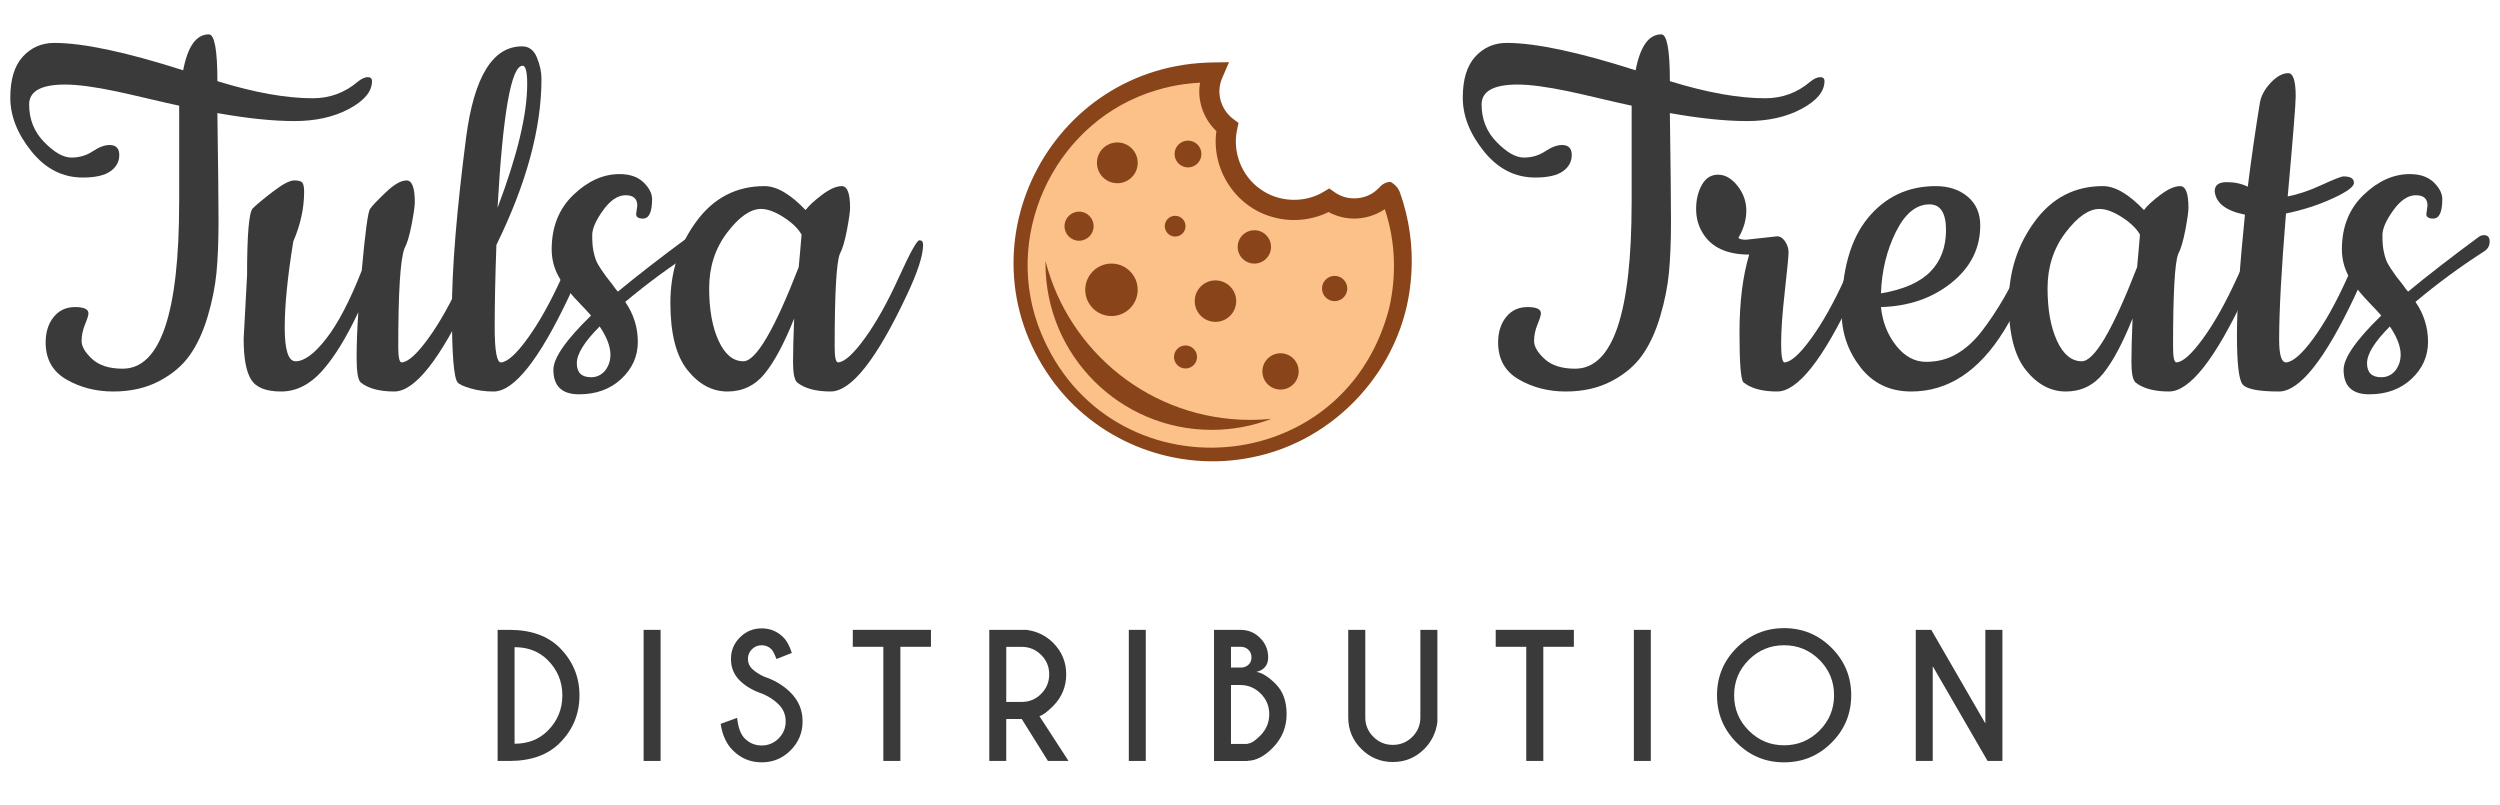 <?xml version="1.0" encoding="UTF-8"?>
<svg id="_Слой_1" data-name=" Слой 1" xmlns="http://www.w3.org/2000/svg" version="1.1" viewBox="0 0 2000 643.76">
  <defs>
    <style>
      .cls-1 {
        fill: #fbc189;
      }

      .cls-1, .cls-2, .cls-3 {
        stroke-width: 0px;
      }

      .cls-2 {
        fill: #3a3a3a;
      }

      .cls-3 {
        fill: #894519;
      }
    </style>
  </defs>
  <g>
    <path class="cls-2" d="M408.05,503.89c17.05.09,30.32,4.91,39.86,14.48,10.44,10.54,15.67,23.18,15.67,37.95s-5.22,27.47-15.67,37.95c-9.53,9.57-22.81,14.4-39.86,14.48h-9.96v-104.87h9.96ZM411.66,517.71v77.28c10.79,0,19.64-3.48,26.55-10.42,7.77-7.77,11.67-17.2,11.67-28.24s-3.89-20.43-11.67-28.24c-6.9-6.9-15.76-10.35-26.55-10.35v-.03Z"/>
    <path class="cls-2" d="M528.46,503.89v104.87h-13.57v-104.87h13.57Z"/>
    <path class="cls-2" d="M609.74,554.94c-7.42-2.5-13.45-6.04-18.06-10.65s-6.91-10.32-6.91-17.14,2.39-12.43,7.18-17.24c4.78-4.81,10.59-7.21,17.4-7.21s12.5,2.38,17.3,7.14c2.71,2.62,4.98,6.79,6.82,12.52l-12.32,4.85c-1.49-4.01-2.85-6.64-4.07-7.87-2.15-2.09-4.73-3.14-7.73-3.14s-5.66,1.06-7.8,3.18c-2.15,2.12-3.21,4.71-3.21,7.77s1.07,5.66,3.21,7.8c2.4,2.36,5.72,4.52,9.96,6.48,8.22,2.67,15.18,6.86,20.91,12.59,6.43,6.34,9.64,14.03,9.64,23.08s-3.19,16.77-9.6,23.17-14.11,9.6-23.1,9.6-16.75-3.21-23.14-9.64c-5.11-5.11-8.35-12.18-9.71-21.17l13.17-4.78c.83,7.73,2.86,13.22,6.09,16.46,3.76,3.76,8.28,5.64,13.57,5.64s9.81-1.88,13.57-5.64,5.64-8.3,5.64-13.64-1.88-9.81-5.64-13.57c-3.58-3.58-7.97-6.44-13.17-8.59h-.01Z"/>
    <path class="cls-2" d="M720.31,517.44v91.31h-13.64v-91.31h-24.44v-13.57h62.53v13.57h-24.44Z"/>
    <path class="cls-2" d="M817.38,575.19h-12.39v33.56h-13.57v-104.87h29.76c8.43,1.14,15.56,4.6,21.37,10.42,6.95,6.99,10.42,15.38,10.42,25.17s-3.48,18.31-10.42,25.3c-4.81,4.81-8.48,7.52-11.01,8.12l23.26,35.86h-16.46l-20.97-33.56ZM805.01,517.51v44.04h12.39c6.03,0,11.2-2.15,15.5-6.46s6.46-9.52,6.46-15.64-2.15-11.25-6.46-15.53-9.48-6.43-15.5-6.43h-12.39Z"/>
    <path class="cls-2" d="M916.62,503.89v104.87h-13.57v-104.87h13.57Z"/>
    <path class="cls-2" d="M992.46,503.89c6.07,0,11.28,2.15,15.6,6.46s6.48,9.49,6.48,15.57-3.14,10.12-9.44,11.6c4.54.66,9.71,3.89,15.5,9.71,5.79,5.81,8.69,13.85,8.69,24.12s-3.61,19.14-10.82,26.61c-6.78,7.03-13.57,10.59-20.39,10.69v.13h-26.87v-104.87h21.25ZM984.79,517.44v16.58h8.85c2.01-.17,3.73-.94,5.18-2.3,1.57-1.44,2.36-3.38,2.36-5.84s-.82-4.47-2.46-6.07c-1.64-1.6-3.73-2.39-6.26-2.39h-7.68ZM984.79,548v47.13h13.3v-.2c2.79-.17,6.27-2.43,10.42-6.75,4.59-4.73,6.89-10.34,6.89-16.85s-2.28-11.92-6.85-16.48c-4.56-4.56-10.05-6.85-16.48-6.85h-7.28Z"/>
    <path class="cls-2" d="M1136.27,503.89h13.64v73.87c-1.18,8.43-4.66,15.56-10.42,21.37-6.99,6.99-15.4,10.48-25.24,10.48s-18.23-3.49-25.2-10.46c-6.97-6.97-10.46-15.37-10.46-25.2v-70.07h13.64v70.07c0,6.03,2.15,11.2,6.46,15.5,4.31,4.31,9.49,6.46,15.57,6.46s11.32-2.13,15.6-6.43c4.28-4.28,6.43-9.46,6.43-15.53v-70.07h-.03Z"/>
    <path class="cls-2" d="M1234.65,517.44v91.31h-13.64v-91.31h-24.44v-13.57h62.53v13.57h-24.44Z"/>
    <path class="cls-2" d="M1320.65,503.89v104.87h-13.57v-104.87h13.57Z"/>
    <path class="cls-2" d="M1465.24,518.24c10.48,10.48,15.73,23.14,15.73,37.95s-5.25,27.47-15.73,37.95c-10.48,10.48-23.14,15.73-37.95,15.73s-27.47-5.25-37.95-15.73-15.73-23.14-15.73-37.95,5.25-27.47,15.73-37.95c10.48-10.48,23.14-15.73,37.95-15.73s27.47,5.25,37.95,15.73ZM1427.29,516.2c-11.06,0-20.48,3.91-28.28,11.71s-11.71,17.22-11.71,28.28,3.91,20.5,11.73,28.31c7.83,7.83,17.24,11.73,28.24,11.73s20.48-3.91,28.28-11.73c7.8-7.83,11.71-17.26,11.71-28.31s-3.91-20.48-11.71-28.28-17.22-11.71-28.28-11.71h.01Z"/>
    <path class="cls-2" d="M1532.63,503.89h12.39l43.26,74.85v-74.85h13.64v104.87h-11.87l-43.86-75.78v75.78h-13.57v-104.87Z"/>
  </g>
  <g>
    <path class="cls-2" d="M143.34,162.13v-77.59c-5.79-1.21-14.15-3.11-25.1-5.71-10.95-2.58-19.33-4.48-25.1-5.71-17.34-3.65-31.04-5.48-41.08-5.48-19.17,0-28.75,5.33-28.75,15.97,0,11.87,4.03,21.91,12.09,30.12,8.05,8.22,15.29,12.32,21.68,12.32s12.09-1.66,17.12-5.02c5.02-3.34,9.5-5.02,13.46-5.02,5.17,0,7.76,2.67,7.76,7.99s-2.36,9.67-7.07,13.01c-4.73,3.36-12.09,5.02-22.14,5.02-16.14,0-29.83-6.99-41.08-20.99-11.26-13.99-16.89-28.3-16.89-42.9s3.34-25.56,10.04-32.86c6.69-7.3,15.06-10.95,25.1-10.95,23.12,0,57.51,7.3,103.15,21.91,3.65-19.17,10.5-28.75,20.54-28.75,4.56,0,6.85,12.48,6.85,37.43,29.51,9.13,54.92,13.69,76.22,13.69,13.69,0,25.71-4.4,36.06-13.24,3.03-2.43,5.71-3.65,7.99-3.65s3.42,1.07,3.42,3.19c0,8.22-6.09,15.6-18.26,22.14-12.18,6.55-26.78,9.81-43.82,9.81s-37.59-2.12-61.62-6.39c.6,41.99.91,70.9.91,86.72s-.54,29.37-1.6,40.62c-1.07,11.26-3.42,23.05-7.07,35.37-3.65,12.32-8.44,22.67-14.38,31.04-5.93,8.38-14.15,15.29-24.65,20.77s-22.67,8.22-36.51,8.22-26.32-3.19-37.43-9.58c-11.11-6.39-16.66-16.27-16.66-29.67,0-8.22,2.12-14.98,6.39-20.31,4.26-5.32,9.96-7.99,17.12-7.99s10.73,1.68,10.73,5.02c0,1.53-.91,4.5-2.74,8.9-1.83,4.42-2.74,8.83-2.74,13.24s2.81,9.21,8.44,14.38c5.62,5.18,13.76,7.76,24.42,7.76,30.12,0,45.18-44.27,45.18-132.82h0Z"/>
    <path class="cls-2" d="M194.92,271.21l2.74-51.12c0-32.55,1.52-50.35,4.56-53.4s8.44-7.53,16.2-13.46c7.76-5.93,13.38-8.9,16.89-8.9s5.71.62,6.62,1.83c.91,1.22,1.37,3.65,1.37,7.3,0,13.09-2.9,26.32-8.67,39.71-4.56,28-6.85,50.97-6.85,68.92s2.89,26.93,8.67,26.93c6.99,0,15.21-6.08,24.65-18.26,9.42-12.16,18.86-30.27,28.3-54.31,2.74-30.42,4.94-46.85,6.62-49.29,1.66-2.43,5.85-6.85,12.55-13.24,6.69-6.39,12.24-9.58,16.66-9.58s6.62,5.79,6.62,17.34c0,3.05-.85,8.98-2.51,17.8-1.68,8.83-3.58,15.22-5.71,19.17-3.36,8.52-5.02,34.85-5.02,78.96,0,8.22.91,12.32,2.74,12.32,5.17-.3,12.32-6.77,21.45-19.4,9.13-12.62,18.18-28.82,27.16-48.61,8.97-19.77,14.44-29.67,16.43-29.67s2.97,1.22,2.97,3.65c0,8.52-4.42,22.07-13.24,40.62-24.04,51.12-44.27,76.68-60.7,76.68-11.87,0-20.85-2.43-26.93-7.3-2.13-2.12-3.19-8.67-3.19-19.63s.46-23.12,1.37-36.51c-9.75,20.7-19.48,36.45-29.21,47.24-9.75,10.81-20.62,16.2-32.63,16.2s-20.01-3.19-23.96-9.58c-3.96-6.39-5.93-17.18-5.93-32.41h0Z"/>
    <path class="cls-2" d="M394.83,313.2c-6.7,0-12.86-.85-18.48-2.51-5.64-1.66-9.06-3.26-10.27-4.79-3.05-3.65-4.56-22.59-4.56-56.82s3.8-80.7,11.41-139.43c6.39-48.38,21.29-72.57,44.73-72.57,5.48,0,9.42,2.97,11.87,8.9,2.43,5.93,3.65,11.64,3.65,17.12,0,39.56-12.03,83.83-36.06,132.82-.91,25.26-1.37,47.24-1.37,65.95s1.66,28.07,5.02,28.07c5.17-.3,12.32-6.77,21.45-19.4,9.13-12.62,18.18-28.82,27.16-48.61,8.97-19.77,14.44-29.67,16.43-29.67s2.97,1.22,2.97,3.65c0,8.52-4.42,22.07-13.24,40.62-24.04,51.12-44.27,76.68-60.7,76.68h0ZM421.76,67.2c0-9.73-1.22-14.61-3.65-14.61-9.13,0-15.83,37.88-20.08,113.65,15.81-41.68,23.73-74.69,23.73-99.04h0Z"/>
    <path class="cls-2" d="M508.92,171.26l.91-6.85c0-5.48-3.13-8.22-9.36-8.22s-12.26,4.04-18.03,12.09c-5.79,8.07-8.67,14.69-8.67,19.85s.3,9.29.91,12.32c.6,3.05,1.29,5.56,2.05,7.53.75,1.99,2.05,4.34,3.88,7.07,1.83,2.74,3.19,4.73,4.11,5.93l5.02,6.39c2.12,3.05,3.65,5.02,4.56,5.93,15.81-13.07,34.69-27.68,56.59-43.82,1.21-.91,2.58-1.37,4.11-1.37,3.03,0,4.56,1.68,4.56,5.02s-1.37,5.93-4.11,7.76c-19.48,12.48-37.88,26.02-55.23,40.62,6.69,9.75,10.04,20.39,10.04,31.95s-4.42,21.45-13.24,29.67c-8.83,8.22-20.08,12.32-33.77,12.32s-20.54-6.54-20.54-19.63c0-9.42,10.04-23.88,30.12-43.36-1.53-1.83-4.27-4.79-8.22-8.9-3.96-4.11-6.93-7.37-8.9-9.81-1.99-2.43-4.34-5.62-7.07-9.58-4.87-7.6-7.3-15.81-7.3-24.65,0-17.95,5.77-32.47,17.34-43.59,11.56-11.1,23.88-16.66,36.97-16.66,8.22,0,14.61,2.21,19.17,6.62,4.56,4.42,6.85,8.9,6.85,13.46,0,10.35-2.44,15.52-7.3,15.52-3.65,0-5.48-1.21-5.48-3.65ZM479.71,261.17c-12.18,12.18-18.26,21.99-18.26,29.44s3.8,11.18,11.41,11.18c4.56,0,8.36-1.83,11.41-5.48,6.69-9.13,5.17-20.83-4.56-35.14Z"/>
    <path class="cls-2" d="M664.55,313.2c-11.87,0-20.85-2.43-26.93-7.3-2.13-2.12-3.19-7.53-3.19-16.2s.3-20.31.91-34.92c-7.92,19.79-15.75,34.46-23.51,44.04s-17.73,14.38-29.89,14.38-22.82-5.71-31.95-17.12-13.69-29.36-13.69-53.86,6.91-46.16,20.77-65.04c13.84-18.86,32.02-28.3,54.54-28.3,9.73,0,20.69,6.39,32.86,19.17,2.43-3.34,6.77-7.37,13.01-12.09,6.23-4.71,11.56-7.07,15.97-7.07s6.62,5.79,6.62,17.34c0,3.05-.85,8.98-2.51,17.8-1.68,8.83-3.58,15.22-5.71,19.17-2.74,7.01-4.11,31.8-4.11,74.39,0,8.22.91,12.32,2.74,12.32,5.17-.3,12.32-6.77,21.45-19.4,9.13-12.62,18.18-28.82,27.16-48.61,8.97-19.77,14.44-29.67,16.43-29.67s2.97,1.22,2.97,3.65c0,8.52-4.42,22.07-13.24,40.62-24.04,51.12-44.27,76.68-60.7,76.68h0ZM608.87,167.15c-8.52,0-17.57,6.32-27.16,18.94-9.58,12.63-14.38,27.47-14.38,44.5s2.51,31.04,7.53,41.99c5.02,10.95,11.64,16.43,19.85,16.43,10.04,0,24.79-25.1,44.27-75.31.3-2.43.68-6.62,1.14-12.55.46-5.93.83-10.42,1.14-13.46-2.74-4.86-7.53-9.5-14.38-13.92-6.85-4.4-12.86-6.62-18.03-6.62h0Z"/>
    <path class="cls-2" d="M1305.32,162.13v-77.59c-5.79-1.21-14.15-3.11-25.1-5.71-10.95-2.58-19.33-4.48-25.1-5.71-17.34-3.65-31.04-5.48-41.08-5.48-19.17,0-28.75,5.33-28.75,15.97,0,11.87,4.03,21.91,12.09,30.12,8.05,8.22,15.29,12.32,21.68,12.32s12.09-1.66,17.12-5.02c5.02-3.34,9.5-5.02,13.46-5.02,5.17,0,7.76,2.67,7.76,7.99s-2.36,9.67-7.07,13.01c-4.73,3.36-12.09,5.02-22.14,5.02-16.14,0-29.83-6.99-41.08-20.99-11.26-13.99-16.89-28.3-16.89-42.9s3.34-25.56,10.04-32.86c6.69-7.3,15.06-10.95,25.1-10.95,23.12,0,57.51,7.3,103.15,21.91,3.65-19.17,10.5-28.75,20.54-28.75,4.56,0,6.85,12.48,6.85,37.43,29.51,9.13,54.92,13.69,76.22,13.69,13.69,0,25.71-4.4,36.06-13.24,3.03-2.43,5.71-3.65,7.99-3.65s3.42,1.07,3.42,3.19c0,8.22-6.09,15.6-18.26,22.14-12.18,6.55-26.78,9.81-43.82,9.81s-37.59-2.12-61.62-6.39c.6,41.99.91,70.9.91,86.72s-.54,29.37-1.6,40.62c-1.07,11.26-3.42,23.05-7.07,35.37s-8.44,22.67-14.38,31.04c-5.93,8.38-14.15,15.29-24.65,20.77-10.5,5.48-22.67,8.22-36.51,8.22s-26.32-3.19-37.43-9.58c-11.11-6.39-16.66-16.27-16.66-29.67,0-8.22,2.12-14.98,6.39-20.31,4.26-5.32,9.96-7.99,17.12-7.99s10.73,1.68,10.73,5.02c0,1.53-.91,4.5-2.74,8.9-1.83,4.42-2.74,8.83-2.74,13.24s2.81,9.21,8.44,14.38c5.62,5.18,13.76,7.76,24.42,7.76,30.12,0,45.18-44.27,45.18-132.82h0Z"/>
    <path class="cls-2" d="M1396.61,191.8l25.1-2.74c2.43,0,4.56,1.37,6.39,4.11s2.74,5.64,2.74,8.67-.99,13.4-2.97,31.04c-1.99,17.65-2.97,31.57-2.97,41.76s.91,15.29,2.74,15.29c5.17-.3,12.32-6.77,21.45-19.4,9.13-12.62,18.18-28.82,27.16-48.61,8.97-19.77,14.44-29.67,16.43-29.67s2.97,1.22,2.97,3.65c0,8.52-4.42,22.07-13.24,40.62-24.04,51.12-44.27,76.68-60.7,76.68-11.87,0-20.85-2.43-26.93-7.3-2.13-2.12-3.19-15.36-3.19-39.71s2.58-45.18,7.76-62.53c-17.65,0-29.98-5.62-36.97-16.89-3.65-5.77-5.48-12.32-5.48-19.63s1.52-13.69,4.56-19.17c3.03-5.48,7.37-8.22,13.01-8.22s10.79,2.97,15.52,8.9c4.71,5.93,7.07,12.55,7.07,19.85s-2.13,14.61-6.39,21.91c1.21.91,3.19,1.37,5.93,1.37h0Z"/>
    <path class="cls-2" d="M1528.97,313.2c-17.05,0-30.58-6.46-40.62-19.4-10.04-12.93-15.06-27.61-15.06-44.04,0-33.16,6.99-58.26,20.99-75.31,13.99-17.03,32.1-25.56,54.31-25.56,10.34,0,18.86,2.82,25.56,8.44,6.69,5.64,10.04,13.32,10.04,23.05,0,18.26-7.69,33.55-23.05,45.87-15.37,12.32-34.16,18.79-56.37,19.4,1.21,11.87,5.25,22.14,12.09,30.81,6.85,8.67,14.83,13.01,23.96,13.01s17.34-2.12,24.65-6.39c7.3-4.26,13.99-10.34,20.08-18.26,12.78-16.73,23.73-35.75,32.86-57.05,2.43-5.48,4.34-9.42,5.71-11.87,1.37-2.43,2.89-3.65,4.56-3.65s2.51,1.22,2.51,3.65c0,15.22-9.29,38.04-27.84,68.46-20.08,32.57-44.89,48.84-74.39,48.84h0ZM1504.78,234.7c17.95-3.03,31.1-8.82,39.48-17.34,8.36-8.51,12.55-19.63,12.55-33.32s-4.42-20.54-13.24-20.54c-10.66,0-19.63,7.38-26.93,22.14-7.3,14.77-11.26,31.12-11.87,49.06Z"/>
    <path class="cls-2" d="M1735.26,313.2c-11.87,0-20.85-2.43-26.93-7.3-2.13-2.12-3.19-7.53-3.19-16.2s.3-20.31.91-34.92c-7.92,19.79-15.75,34.46-23.51,44.04-7.76,9.58-17.73,14.38-29.89,14.38s-22.82-5.71-31.95-17.12-13.69-29.36-13.69-53.86,6.91-46.16,20.77-65.04c13.84-18.86,32.02-28.3,54.54-28.3,9.73,0,20.69,6.39,32.86,19.17,2.43-3.34,6.77-7.37,13.01-12.09,6.23-4.71,11.56-7.07,15.97-7.07s6.62,5.79,6.62,17.34c0,3.05-.85,8.98-2.51,17.8-1.68,8.83-3.58,15.22-5.71,19.17-2.74,7.01-4.11,31.8-4.11,74.39,0,8.22.91,12.32,2.74,12.32,5.17-.3,12.32-6.77,21.45-19.4,9.13-12.62,18.18-28.82,27.16-48.61,8.97-19.77,14.44-29.67,16.43-29.67s2.97,1.22,2.97,3.65c0,8.52-4.42,22.07-13.24,40.62-24.04,51.12-44.27,76.68-60.7,76.68h0ZM1679.58,167.15c-8.52,0-17.57,6.32-27.16,18.94-9.58,12.63-14.38,27.47-14.38,44.5s2.51,31.04,7.53,41.99c5.02,10.95,11.64,16.43,19.85,16.43,10.04,0,24.79-25.1,44.27-75.31.3-2.43.68-6.62,1.14-12.55.46-5.93.83-10.42,1.14-13.46-2.74-4.86-7.53-9.5-14.38-13.92-6.85-4.4-12.86-6.62-18.03-6.62h0Z"/>
    <path class="cls-2" d="M1884.04,236.52c-24.04,51.12-44.35,76.68-60.93,76.68s-26.32-1.99-29.21-5.93c-2.9-3.95-4.34-17.03-4.34-39.25s2.12-54.31,6.39-96.3c-15.21-3.03-23.28-9.28-24.19-18.71,0-4.86,3.19-7.3,9.58-7.3s12.01,1.22,16.89,3.65c2.74-21.91,5.93-44.11,9.58-66.64.91-5.77,3.8-11.25,8.67-16.43,4.86-5.17,9.58-7.76,14.15-7.76,3.95,0,5.93,6.24,5.93,18.71,0,5.79-2.13,32.41-6.39,79.87,8.22-1.52,17.26-4.56,27.16-9.13,9.88-4.56,15.75-6.85,17.57-6.85,5.48,0,8.22,1.68,8.22,5.02.3,3.05-5.33,7.24-16.89,12.55-11.57,5.33-24.04,9.36-37.43,12.09-3.65,44.43-5.48,78.05-5.48,100.87,0,12.18,1.83,18.26,5.48,18.26,5.48-.3,12.78-6.69,21.91-19.17,9.13-12.47,18.18-28.67,27.16-48.61,8.97-19.92,14.44-29.89,16.43-29.89s2.97,1.22,2.97,3.65c0,8.52-4.42,22.07-13.24,40.62h0Z"/>
    <path class="cls-2" d="M1941.09,171.26l.91-6.85c0-5.48-3.13-8.22-9.36-8.22s-12.26,4.04-18.03,12.09c-5.79,8.07-8.67,14.69-8.67,19.85s.3,9.29.91,12.32c.6,3.05,1.29,5.56,2.05,7.53.75,1.99,2.05,4.34,3.88,7.07,1.83,2.74,3.19,4.73,4.11,5.93l5.02,6.39c2.12,3.05,3.65,5.02,4.56,5.93,15.81-13.07,34.69-27.68,56.59-43.82,1.21-.91,2.58-1.37,4.11-1.37,3.03,0,4.56,1.68,4.56,5.02s-1.37,5.93-4.11,7.76c-19.48,12.48-37.88,26.02-55.23,40.62,6.69,9.75,10.04,20.39,10.04,31.95s-4.42,21.45-13.24,29.67c-8.83,8.22-20.08,12.32-33.77,12.32s-20.54-6.54-20.54-19.63c0-9.42,10.04-23.88,30.12-43.36-1.53-1.83-4.27-4.79-8.22-8.9-3.96-4.11-6.93-7.37-8.9-9.81-1.99-2.43-4.34-5.62-7.07-9.58-4.87-7.6-7.3-15.81-7.3-24.65,0-17.95,5.77-32.47,17.34-43.59,11.56-11.1,23.88-16.66,36.97-16.66,8.22,0,14.61,2.21,19.17,6.62,4.56,4.42,6.85,8.9,6.85,13.46,0,10.35-2.44,15.52-7.3,15.52-3.65,0-5.48-1.21-5.48-3.65h0ZM1911.88,261.17c-12.18,12.18-18.26,21.99-18.26,29.44s3.8,11.18,11.41,11.18c4.56,0,8.36-1.83,11.41-5.48,6.69-9.13,5.17-20.83-4.56-35.14Z"/>
  </g>
  <g>
    <path class="cls-1" d="M968.8,363.51c-30.66,0-60-8.81-84.88-25.45-26.87-17.99-47.23-44.59-58.88-76.93-13.49-38.23-10.4-81.35,8.46-118.32,18.74-36.74,51.55-64.35,90.03-75.76,11.54-3.53,23.75-5.64,36.2-6.23l6.62-.32-1.06,6.54c-.15.91-.26,1.72-.32,2.43-1.21,11.44,3.33,23.49,11.84,31.49l2.03,1.91-.39,2.75c-3.97,28.26,14.39,55.95,41.83,63.02,4.85,1.33,9.83,2,14.87,2,8.78,0,17.52-2.01,25.26-5.83l2.48-1.22,2.43,1.32c2.95,1.58,6.04,2.78,9.21,3.53,2.82.7,5.73,1.05,8.67,1.05,7.61,0,15.28-2.35,21.6-6.6l5.83-3.93,2.26,6.66c8.79,25.99,10,55.52,3.38,83.17-9.5,35.8-29.36,65.44-57.43,85.85-25.61,18.62-57.6,28.87-90.06,28.87h.01Z"/>
    <path class="cls-3" d="M836.42,208.84c0,.67-.03,1.36-.03,2.03,0,73.46,59.55,133.02,133.02,133.02,16.79,0,32.86-3.11,47.65-8.81-5.52.54-11.1.83-16.77.83-78.89,0-145.17-54-163.88-127.07h0Z"/>
    <path class="cls-3" d="M1109.98,161.4c1.5.79,4.11.5,5.37-.62.93-.83.2-.17.08,0-10.39,11.5-27.08,16.59-42.12,12.89-5.34-1.28-10.42-3.58-14.89-6.73l8.75.34c-14.31,8.6-32.15,10.99-48.22,6.58-31.99-8.26-52.21-41.69-44.93-73.86l3.07,8.2c-12.15-8.86-19.03-24.26-17.45-39.22.48-4.98,1.84-9.89,3.99-14.43l7.2,11.5c-15.45-.39-30.94,1.62-45.75,6.15-78.17,23.18-122.08,110.25-94.96,187.11,49.49,137.47,243.4,129.65,280.96-11.77,6.31-26.36,5.45-54.57-3.28-80.27-.82-2.5-1.79-5.01-2.74-7.46l-.07-.17c-.01-.05.03.08.05.12.05.12.12.26.21.38.72,1.33,3.32,1.99,4.74,1.28h-.03ZM1112.29,145.46c3.18,1.54,6.52,4.99,7.64,8.52.97,2.83,1.97,5.71,2.79,8.58,6.08,20.43,8.05,42.07,5.79,63.25-6.66,68.72-59.9,127.2-127.61,140.19-58.85,11.8-120.56-11.16-157.01-58.94-80.25-105.83-5.34-255.76,127.07-257.12l12.28-.2-5.09,11.72c-1.34,2.85-2.2,5.92-2.5,9.06-.99,9.46,3.34,19.12,11.01,24.71l4.16,3.15-1.07,5.05c-4.03,17.67,3.38,37.22,18.23,47.65,14.55,10.79,35.47,11.75,50.94,2.34l4.48-2.66,4.26,2.99c9.89,7.17,24.43,6.47,33.57-1.64,1.3-1.03,2.38-2.35,3.53-3.49,1.81-1.81,5.07-3.11,7.52-3.17h0Z"/>
    <g>
      <circle class="cls-3" cx="1024.42" cy="297.13" r="14.52"/>
      <circle class="cls-3" cx="1067.71" cy="230.81" r="10.11"/>
      <circle class="cls-3" cx="1003.48" cy="197.53" r="13.34"/>
      <circle class="cls-3" cx="972.37" cy="240.9" r="16.59"/>
      <circle class="cls-3" cx="940.12" cy="180.94" r="8.3"/>
      <circle class="cls-3" cx="863.25" cy="180.94" r="11.64"/>
      <circle class="cls-3" cx="893.86" cy="130.27" r="16.31"/>
      <circle class="cls-3" cx="950.4" cy="123.21" r="10.73"/>
      <circle class="cls-3" cx="948.41" cy="285.57" r="9.21"/>
      <circle class="cls-3" cx="889.17" cy="231.85" r="20.98"/>
    </g>
  </g>
</svg>